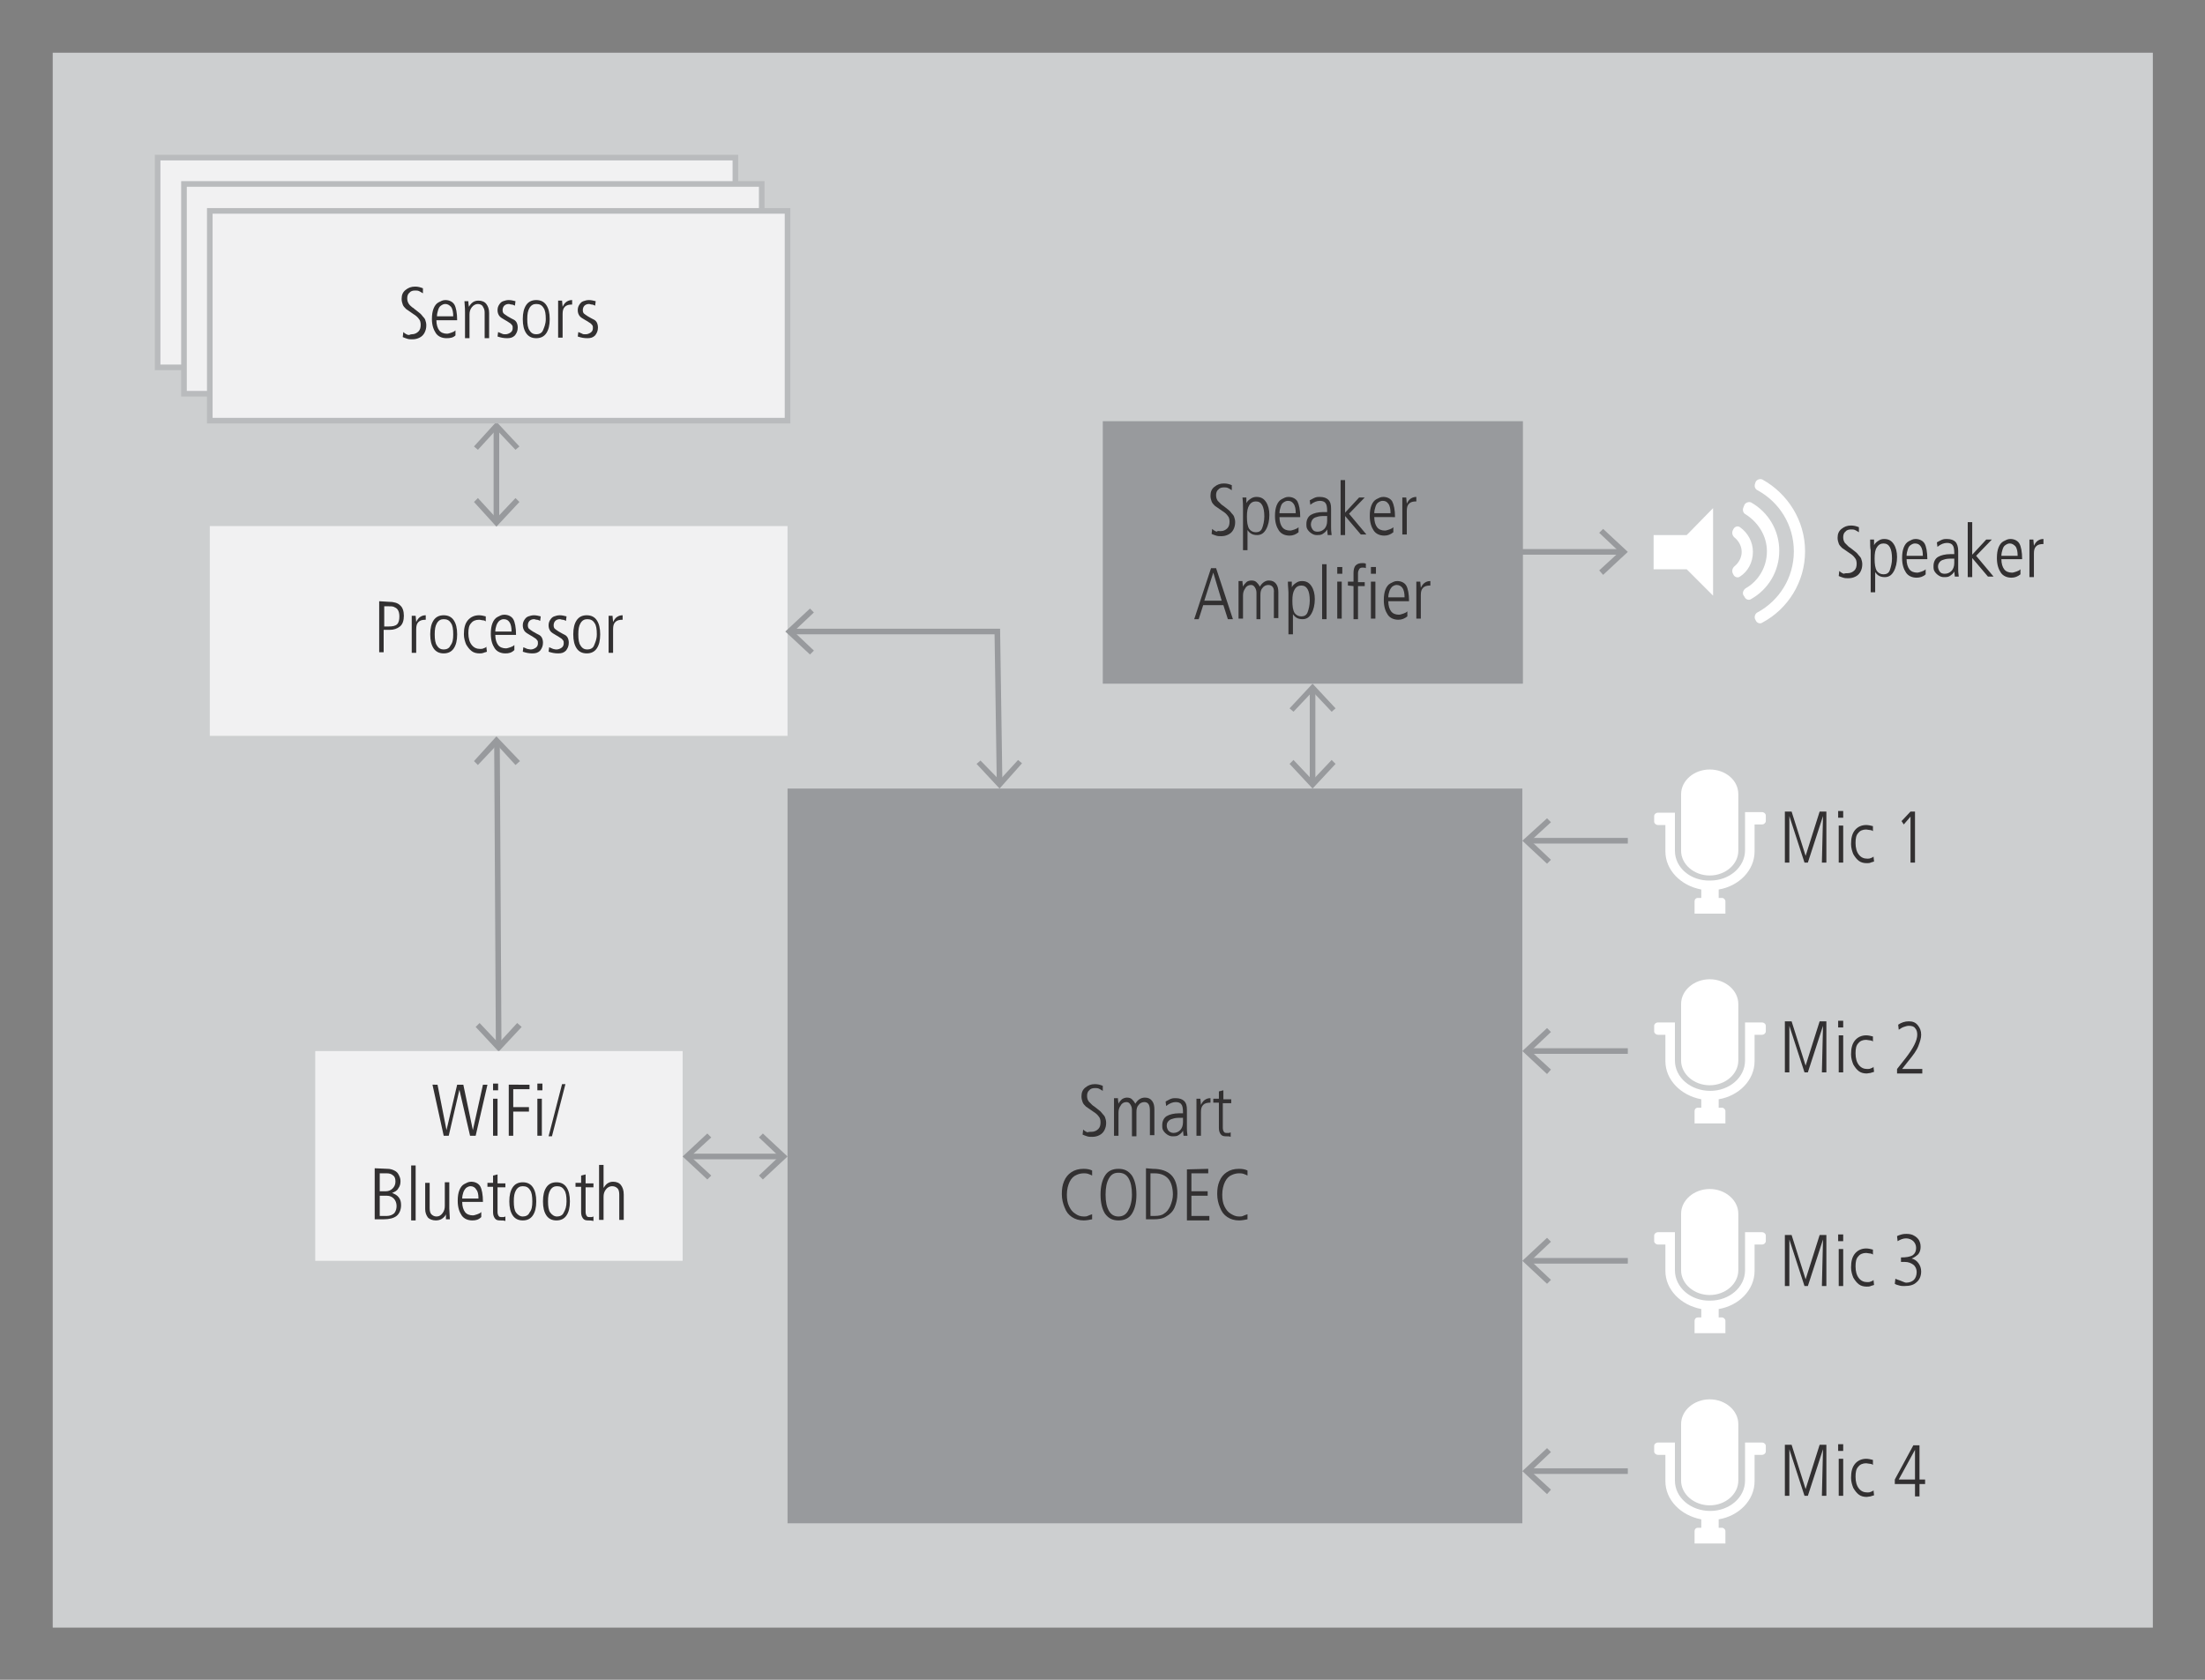 <?xml version="1.0" encoding="utf-8"?>
<!-- Generator: Adobe Illustrator 24.0.1, SVG Export Plug-In . SVG Version: 6.00 Build 0)  -->
<svg version="1.1" id="Layer_1" xmlns="http://www.w3.org/2000/svg" xmlns:xlink="http://www.w3.org/1999/xlink" x="0px" y="0px"
	 viewBox="0 0 393.1 299.5" style="enable-background:new 0 0 393.1 299.5;" xml:space="preserve">
<rect x="0" y="0" width="393.1" height="299.5" fill="#808080" stroke="none"/>
<style type="text/css">
	.st0{fill:#CDCFD0;}
	.st1{fill:#F1F1F2;stroke:#B9BBBD;stroke-miterlimit:10;}
	.st2{fill:none;stroke:#989A9D;}
	.st3{fill:#989A9D;}
	.st4{fill:#F1F1F2;}
	.st5{fill:#FFFFFF;}
	.st6{fill:#323031;}
</style>
<rect x="9.4" y="9.4" class="st0" width="374.4" height="280.8"/>
<rect x="28.1" y="28.1" class="st1" width="103" height="37.4"/>
<rect x="32.8" y="32.8" class="st1" width="103" height="37.4"/>
<g>
	<g>
		<line class="st2" x1="88.6" y1="132.4" x2="88.9" y2="186.4"/>
		<g>
			<polygon class="st3" points="84.5,135.7 85.2,136.4 88.6,132.8 91.9,136.4 92.7,135.7 88.5,131.3 			"/>
		</g>
		<g>
			<polygon class="st3" points="84.8,183.1 85.5,182.4 88.9,186 92.2,182.4 93,183.1 88.9,187.5 			"/>
		</g>
	</g>
</g>
<g>
	<g>
		<line class="st2" x1="234" y1="123" x2="234" y2="139.5"/>
		<g>
			<polygon class="st3" points="229.9,126.3 230.6,126.9 234,123.3 237.4,126.9 238.1,126.3 234,121.9 			"/>
		</g>
		<g>
			<polygon class="st3" points="229.9,136.2 230.6,135.5 234,139.1 237.4,135.5 238.1,136.2 234,140.6 			"/>
		</g>
	</g>
</g>
<g>
	<g>
		<line class="st2" x1="139.3" y1="206.2" x2="122.8" y2="206.2"/>
		<g>
			<polygon class="st3" points="136,202.1 135.3,202.8 138.9,206.2 135.3,209.6 136,210.3 140.4,206.2 			"/>
		</g>
		<g>
			<polygon class="st3" points="126.1,202.1 126.8,202.8 123.1,206.2 126.8,209.6 126.1,210.3 121.7,206.2 			"/>
		</g>
	</g>
</g>
<g>
	<g>
		<line class="st2" x1="290.2" y1="149.9" x2="272.5" y2="149.9"/>
		<g>
			<polygon class="st3" points="275.8,145.9 276.5,146.6 272.9,149.9 276.5,153.3 275.8,154 271.4,149.9 			"/>
		</g>
	</g>
</g>
<g>
	<g>
		<line class="st2" x1="290.2" y1="187.4" x2="272.5" y2="187.4"/>
		<g>
			<polygon class="st3" points="275.8,183.3 276.5,184 272.9,187.4 276.5,190.7 275.8,191.5 271.4,187.4 			"/>
		</g>
	</g>
</g>
<g>
	<g>
		<line class="st2" x1="289.1" y1="98.4" x2="271.4" y2="98.4"/>
		<g>
			<polygon class="st3" points="285.8,94.3 285.1,95 288.7,98.4 285.1,101.7 285.8,102.5 290.2,98.4 			"/>
		</g>
	</g>
</g>
<rect x="140.4" y="140.6" class="st3" width="131" height="131"/>
<rect x="37.4" y="93.8" class="st4" width="103" height="37.4"/>
<g>
	<g>
		<line class="st2" x1="88.5" y1="76.2" x2="88.5" y2="92.8"/>
		<g>
			<polygon class="st3" points="84.5,79.6 85.2,80.2 88.5,76.6 91.9,80.2 92.6,79.6 88.5,75.2 			"/>
		</g>
		<g>
			<polygon class="st3" points="84.5,89.5 85.2,88.8 88.5,92.4 91.9,88.8 92.6,89.5 88.5,93.9 			"/>
		</g>
	</g>
</g>
<rect x="37.4" y="37.6" class="st1" width="103" height="37.4"/>
<rect x="56.2" y="187.4" class="st4" width="65.5" height="37.4"/>
<rect x="196.6" y="75.1" class="st3" width="74.9" height="46.8"/>
<g>
	<g>
		<line class="st2" x1="290.2" y1="224.8" x2="272.5" y2="224.8"/>
		<g>
			<polygon class="st3" points="275.8,220.7 276.5,221.4 272.9,224.8 276.5,228.2 275.8,228.9 271.4,224.8 			"/>
		</g>
	</g>
</g>
<g>
	<g>
		<line class="st2" x1="290.2" y1="262.3" x2="272.5" y2="262.3"/>
		<g>
			<polygon class="st3" points="275.8,258.2 276.5,258.9 272.9,262.3 276.5,265.6 275.8,266.4 271.4,262.3 			"/>
		</g>
	</g>
</g>
<g>
	<g>
		<polyline class="st2" points="141.1,112.6 177.8,112.6 178.2,139.5 		"/>
		<g>
			<polygon class="st3" points="144.4,116.7 145.1,116 141.5,112.6 145.1,109.2 144.4,108.5 140,112.6 			"/>
		</g>
		<g>
			<polygon class="st3" points="174.1,136.2 174.8,135.6 178.2,139.1 181.5,135.5 182.2,136.1 178.2,140.6 			"/>
		</g>
	</g>
</g>
<g>
	<path class="st5" d="M304.8,137.2c-2.8,0-5.1,2-5.1,4.4v10.1c0,2.4,2.3,4.4,5.1,4.4c2.8,0,5.1-2,5.1-4.4v-10.1
		C309.9,139.1,307.6,137.2,304.8,137.2L304.8,137.2z"/>
	<path class="st5" d="M298.6,151.7v-6.8h-3c-0.4,0-0.7,0.3-0.7,0.6v1c0,0.3,0.3,0.6,0.7,0.6h1.3v4.7c0,3.3,2.7,6.1,6.4,6.8v1.5
		c0,0-0.2,0-0.6,0s-0.6,0.3-0.6,0.6v2.2h5.5v-2.2c0-0.3-0.3-0.6-0.6-0.6h-0.6v-1.5c3.6-0.6,6.4-3.4,6.4-6.8V147h1.3
		c0.4,0,0.7-0.3,0.7-0.6v-1c0-0.3-0.3-0.6-0.7-0.6h-3v6.8c0,3-2.8,5.4-6.2,5.4C301.4,157.1,298.6,154.7,298.6,151.7L298.6,151.7z"/>
</g>
<g>
	<path class="st5" d="M304.8,174.6c-2.8,0-5.1,2-5.1,4.4v10.1c0,2.4,2.3,4.4,5.1,4.4c2.8,0,5.1-2,5.1-4.4V179
		C309.9,176.6,307.6,174.6,304.8,174.6L304.8,174.6z"/>
	<path class="st5" d="M298.6,189.1v-6.8h-3c-0.4,0-0.7,0.3-0.7,0.6v1c0,0.3,0.3,0.6,0.7,0.6h1.3v4.7c0,3.3,2.7,6.1,6.4,6.8v1.5
		c0,0-0.2,0-0.6,0s-0.6,0.3-0.6,0.6v2.2h5.5v-2.2c0-0.3-0.3-0.6-0.6-0.6h-0.6V196c3.6-0.6,6.4-3.4,6.4-6.8v-4.7h1.3
		c0.4,0,0.7-0.3,0.7-0.6v-1c0-0.3-0.3-0.6-0.7-0.6h-3v6.8c0,3-2.8,5.4-6.2,5.4C301.4,194.5,298.6,192.1,298.6,189.1L298.6,189.1z"/>
</g>
<g>
	<path class="st5" d="M304.8,212c-2.8,0-5.1,2-5.1,4.4v10.1c0,2.4,2.3,4.4,5.1,4.4c2.8,0,5.1-2,5.1-4.4v-10.1
		C309.9,214,307.6,212,304.8,212L304.8,212z"/>
	<path class="st5" d="M298.6,226.5v-6.8h-3c-0.4,0-0.7,0.3-0.7,0.6v1c0,0.3,0.3,0.6,0.7,0.6h1.3v4.7c0,3.3,2.7,6.1,6.4,6.8v1.5
		c0,0-0.2,0-0.6,0s-0.6,0.3-0.6,0.6v2.2h5.5v-2.2c0-0.3-0.3-0.6-0.6-0.6h-0.6v-1.5c3.6-0.6,6.4-3.4,6.4-6.8v-4.7h1.3
		c0.4,0,0.7-0.3,0.7-0.6v-1c0-0.3-0.3-0.6-0.7-0.6h-3v6.8c0,3-2.8,5.4-6.2,5.4C301.4,232,298.6,229.5,298.6,226.5L298.6,226.5z"/>
</g>
<g>
	<path class="st5" d="M304.8,249.5c-2.8,0-5.1,2-5.1,4.4V264c0,2.4,2.3,4.4,5.1,4.4c2.8,0,5.1-2,5.1-4.4v-10.1
		C309.9,251.5,307.6,249.5,304.8,249.5L304.8,249.5z"/>
	<path class="st5" d="M298.6,264v-6.8h-3c-0.4,0-0.7,0.3-0.7,0.6v1c0,0.3,0.3,0.6,0.7,0.6h1.3v4.7c0,3.3,2.7,6.1,6.4,6.8v1.5
		c0,0-0.2,0-0.6,0s-0.6,0.3-0.6,0.6v2.2h5.5V273c0-0.3-0.3-0.6-0.6-0.6h-0.6v-1.5c3.6-0.6,6.4-3.4,6.4-6.8v-4.7h1.3
		c0.4,0,0.7-0.3,0.7-0.6v-1c0-0.3-0.3-0.6-0.7-0.6h-3v6.8c0,3-2.8,5.4-6.2,5.4C301.4,269.4,298.6,267,298.6,264L298.6,264z"/>
</g>
<g>
	<polygon class="st5" points="305.4,106.2 305.4,90.6 300.7,95.4 294.8,95.4 294.8,101.5 300.7,101.5 	"/>
	<path class="st5" d="M308.9,94.6c-0.2,0.5,0,1,0.4,1.3c0.7,0.6,1.2,1.5,1.2,2.5s-0.5,1.9-1.2,2.5c-0.4,0.3-0.6,0.8-0.4,1.3l0.1,0.2
		c0.2,0.5,0.8,0.7,1.2,0.4c1.4-0.9,2.3-2.5,2.3-4.4c0-1.8-0.9-3.4-2.3-4.4c-0.4-0.3-1-0.1-1.2,0.4L308.9,94.6L308.9,94.6z"/>
	<path class="st5" d="M310.8,90.5c-0.2,0.5,0,1,0.4,1.2c2.2,1.4,3.8,3.8,3.8,6.6c0,2.8-1.5,5.3-3.8,6.6c-0.4,0.3-0.6,0.8-0.4,1.2
		l0.2,0.3c0.2,0.5,0.8,0.7,1.2,0.4c3-1.7,5-4.9,5-8.6s-2-6.9-5-8.6c-0.4-0.2-1,0-1.2,0.4L310.8,90.5L310.8,90.5z"/>
	<path class="st5" d="M312.9,86.2c-0.2,0.5,0,1,0.4,1.2c3.9,2.1,6.5,6.2,6.5,10.9c0,4.7-2.6,8.8-6.5,10.9c-0.4,0.2-0.6,0.8-0.4,1.2
		l0.1,0.2c0.2,0.5,0.8,0.7,1.2,0.4c4.5-2.4,7.6-7.2,7.6-12.7s-3.1-10.3-7.6-12.8c-0.4-0.2-1,0-1.2,0.4L312.9,86.2L312.9,86.2z"/>
</g>
<g>
	<path class="st6" d="M194.6,201.8c0.5,0,0.9-0.2,1.2-0.5s0.4-0.7,0.4-1.2c0-0.4-0.1-0.8-0.3-1c-0.2-0.3-0.5-0.6-1-0.9
		c-0.6-0.4-1-0.7-1.3-0.9c-0.3-0.3-0.5-0.5-0.6-0.8s-0.2-0.6-0.2-1c0-0.7,0.2-1.2,0.7-1.6s1-0.6,1.7-0.6c0.5,0,0.9,0.1,1.4,0.3v0.9
		c-0.3-0.2-0.5-0.3-0.7-0.4s-0.5-0.1-0.7-0.1c-0.4,0-0.8,0.1-1,0.4c-0.3,0.2-0.4,0.6-0.4,1s0.1,0.7,0.3,1c0.2,0.2,0.4,0.4,0.6,0.6
		s0.3,0.2,0.4,0.3c0.6,0.5,1.1,0.8,1.3,1.1s0.5,0.5,0.6,0.8s0.2,0.6,0.2,1c0,0.5-0.1,0.9-0.3,1.3c-0.2,0.4-0.5,0.7-0.9,0.9
		s-0.8,0.3-1.3,0.3c-0.3,0-0.6,0-0.9-0.1c-0.3-0.1-0.6-0.2-0.8-0.3l0.1-0.9c0.2,0.2,0.5,0.4,0.8,0.5
		C194,201.8,194.3,201.8,194.6,201.8z"/>
	<path class="st6" d="M204,196.5c-0.4,0-0.8,0.2-1,0.5c-0.3,0.3-0.4,0.7-0.4,1.3v4.3h-0.8v-4.7c0-0.4-0.1-0.7-0.3-1
		s-0.4-0.4-0.7-0.4c-0.4,0-0.8,0.2-1,0.6c-0.3,0.4-0.4,0.8-0.4,1.3v4.1h-0.8v-4.6c0-0.2,0-0.4,0-0.7s0-0.8,0-1.4h0.7
		c0,0.1,0,0.4,0.1,1l0,0c0.1-0.3,0.4-0.6,0.6-0.8c0.3-0.2,0.6-0.3,0.9-0.3c0.4,0,0.7,0.1,0.9,0.3s0.4,0.4,0.6,0.8
		c0.4-0.7,1-1.1,1.7-1.1c0.6,0,1,0.2,1.3,0.6c0.3,0.4,0.4,0.9,0.4,1.5v4.6H205V198C205,197,204.7,196.5,204,196.5z"/>
	<path class="st6" d="M210.9,201.6c-0.2,0.4-0.5,0.6-0.8,0.8s-0.6,0.2-1.1,0.2c-0.3,0-0.6-0.1-0.9-0.3s-0.5-0.4-0.7-0.7
		s-0.2-0.6-0.2-1c0-0.7,0.3-1.3,0.8-1.6s1.3-0.5,2.2-0.5h0.7v-0.2c0-0.7-0.1-1.2-0.3-1.4c-0.2-0.3-0.6-0.4-1-0.4
		c-0.5,0-1.1,0.2-1.7,0.7l-0.1-0.8c0.4-0.2,0.7-0.4,1-0.5s0.5-0.1,0.8-0.1c0.7,0,1.2,0.2,1.5,0.5c0.4,0.4,0.5,0.9,0.5,1.6v3.2
		c0,0.3,0,0.7,0.1,1.4H211L210.9,201.6L210.9,201.6L210.9,201.6z M208,200.7c0,0.3,0.1,0.6,0.3,0.9c0.2,0.2,0.5,0.4,0.9,0.4
		c0.5,0,0.9-0.2,1.2-0.5s0.5-0.8,0.5-1.4v-0.8c-0.7,0-1.2,0-1.6,0.1c-0.4,0.1-0.7,0.2-0.9,0.4S208,200.2,208,200.7z"/>
	<path class="st6" d="M213.3,195.9h0.7l0.1,1.1l0,0c0.2-0.4,0.4-0.7,0.7-0.9s0.6-0.3,1-0.3l0,0v0.8c-0.6,0-1,0.1-1.3,0.4
		c-0.3,0.3-0.4,0.7-0.4,1.3v4.2h-0.8v-4.7V195.9z"/>
	<path class="st6" d="M218.5,202.6c-0.4,0-0.7-0.1-0.9-0.4c-0.2-0.3-0.3-0.6-0.3-1.1v-4.5h-1v-0.7h1v-1.3l0.8-0.2v1.6h1.4v0.7H218
		v4.4c0,0.3,0.1,0.6,0.2,0.7c0.1,0.2,0.3,0.2,0.6,0.2c0.1,0,0.2,0,0.3,0s0.2-0.1,0.3-0.1v0.8C219.2,202.6,218.9,202.6,218.5,202.6z"
		/>
	<path class="st6" d="M193.2,217.6c-0.8,0-1.5-0.2-2.1-0.6c-0.6-0.4-1-0.9-1.3-1.7c-0.3-0.7-0.5-1.5-0.5-2.4s0.1-1.6,0.4-2.3
		c0.3-0.7,0.7-1.2,1.3-1.6c0.6-0.4,1.3-0.6,2.2-0.6c0.6,0,1.1,0.1,1.5,0.3v0.9c-0.2-0.1-0.4-0.2-0.7-0.3s-0.6-0.1-0.8-0.1
		c-0.4,0-0.9,0.1-1.3,0.3c-0.5,0.2-0.9,0.6-1.2,1.2c-0.3,0.6-0.5,1.4-0.5,2.3c0,0.8,0.1,1.5,0.4,2.1s0.6,1,1.1,1.3
		c0.4,0.3,0.9,0.5,1.5,0.5c0.3,0,0.5,0,0.7-0.1s0.5-0.2,0.8-0.3v0.9C194.2,217.5,193.7,217.6,193.2,217.6z"/>
	<path class="st6" d="M196.2,213c0-1.5,0.3-2.6,0.8-3.4c0.5-0.8,1.3-1.2,2.4-1.2s1.8,0.4,2.4,1.2c0.5,0.8,0.8,1.9,0.8,3.4
		s-0.3,2.6-0.8,3.4c-0.5,0.8-1.3,1.2-2.4,1.2s-1.8-0.4-2.4-1.2C196.5,215.6,196.2,214.5,196.2,213z M201.8,213
		c0-1.3-0.2-2.2-0.6-2.9c-0.4-0.7-1-1-1.8-1s-1.3,0.3-1.7,1s-0.6,1.6-0.6,2.9c0,1.3,0.2,2.2,0.6,2.9c0.4,0.7,1,1,1.7,1
		s1.3-0.3,1.7-1S201.8,214.2,201.8,213z"/>
	<path class="st6" d="M205.5,208.4c1.5,0,2.6,0.4,3.3,1.1s1.1,1.8,1.1,3.3c0,1-0.2,1.8-0.5,2.5s-0.8,1.2-1.5,1.6
		c-0.6,0.4-1.4,0.5-2.2,0.5h-1.4v-9.1L205.5,208.4L205.5,208.4z M209.1,213c0-1.2-0.3-2.2-0.8-2.8s-1.3-1-2.5-1h-0.7v7.6h0.8
		c0.6,0,1.2-0.1,1.6-0.4c0.5-0.3,0.8-0.7,1.1-1.3C208.9,214.4,209.1,213.7,209.1,213z"/>
	<path class="st6" d="M215.4,208.4v0.8h-3v3.2h2.9v0.8h-2.9v3.6h3.2v0.8h-4v-9.1L215.4,208.4L215.4,208.4z"/>
	<path class="st6" d="M220.9,217.6c-0.8,0-1.5-0.2-2.1-0.6c-0.6-0.4-1-0.9-1.3-1.7c-0.3-0.7-0.5-1.5-0.5-2.4s0.1-1.6,0.4-2.3
		c0.3-0.7,0.7-1.2,1.3-1.6c0.6-0.4,1.3-0.6,2.2-0.6c0.6,0,1.1,0.1,1.5,0.3v0.9c-0.2-0.1-0.4-0.2-0.7-0.3s-0.6-0.1-0.8-0.1
		c-0.4,0-0.9,0.1-1.3,0.3c-0.5,0.2-0.9,0.6-1.2,1.2c-0.3,0.6-0.5,1.4-0.5,2.3c0,0.8,0.1,1.5,0.4,2.1s0.6,1,1.1,1.3s0.9,0.5,1.5,0.5
		c0.3,0,0.5,0,0.7-0.1s0.5-0.2,0.8-0.3v0.9C221.9,217.5,221.4,217.6,220.9,217.6z"/>
</g>
<g>
	<path class="st6" d="M73.4,59.6c0.5,0,0.9-0.2,1.2-0.5c0.3-0.3,0.4-0.7,0.4-1.2c0-0.4-0.1-0.8-0.3-1c-0.2-0.3-0.5-0.6-1-0.9
		c-0.6-0.4-1-0.7-1.3-0.9c-0.3-0.3-0.5-0.5-0.6-0.8s-0.2-0.6-0.2-1c0-0.7,0.2-1.2,0.7-1.6s1-0.6,1.7-0.6c0.5,0,0.9,0.1,1.4,0.3v0.9
		c-0.3-0.2-0.5-0.3-0.7-0.4c-0.2-0.1-0.5-0.1-0.7-0.1c-0.4,0-0.8,0.1-1,0.4c-0.3,0.2-0.4,0.6-0.4,1s0.1,0.7,0.3,1s0.4,0.4,0.6,0.6
		c0.2,0.1,0.3,0.2,0.4,0.3c0.6,0.5,1.1,0.8,1.3,1.1s0.5,0.5,0.6,0.8s0.2,0.6,0.2,1c0,0.5-0.1,0.9-0.3,1.3c-0.2,0.4-0.5,0.7-0.9,0.9
		s-0.8,0.3-1.3,0.3c-0.3,0-0.6,0-0.9-0.1s-0.6-0.2-0.8-0.3l0.1-0.9c0.2,0.2,0.5,0.4,0.8,0.5S73.1,59.6,73.4,59.6z"/>
	<path class="st6" d="M79.6,60.3c-0.8,0-1.5-0.3-1.9-0.9S77,58,77,56.9c0-0.8,0.1-1.4,0.3-1.9s0.5-0.9,0.9-1.1s0.7-0.4,1.2-0.4
		c0.7,0,1.3,0.3,1.6,0.8s0.5,1.5,0.5,2.8h-3.7c0,0.8,0.2,1.4,0.5,1.8c0.3,0.4,0.8,0.6,1.4,0.6c0.2,0,0.5-0.1,0.8-0.2
		s0.5-0.2,0.7-0.4v0.9C80.8,60.2,80.3,60.3,79.6,60.3z M79.4,54.2c-0.3,0-0.5,0.1-0.8,0.3s-0.4,0.5-0.5,0.8s-0.2,0.7-0.2,1.1h2.9
		c0-0.7-0.1-1.3-0.4-1.7C80.1,54.4,79.8,54.2,79.4,54.2z"/>
	<path class="st6" d="M85.2,54.2c-0.4,0-0.8,0.2-1.1,0.6c-0.3,0.4-0.4,0.8-0.4,1.3v4.2h-0.8v-4.6c0-0.3,0-0.9-0.1-2h0.7
		c0,0.1,0,0.5,0.1,1l0,0c0.4-0.7,0.9-1.1,1.7-1.1c0.6,0,1.1,0.2,1.4,0.6s0.5,0.9,0.5,1.6v4.5h-0.8v-4.6c0-0.4-0.1-0.7-0.3-1
		C86,54.4,85.6,54.2,85.2,54.2z"/>
	<path class="st6" d="M90.1,59.6c0.3,0,0.6-0.1,0.9-0.3s0.4-0.5,0.4-0.8c0-0.2,0-0.4-0.1-0.5s-0.2-0.3-0.4-0.4s-0.4-0.3-0.8-0.5
		c-0.5-0.3-0.9-0.5-1.1-0.8s-0.3-0.6-0.3-1s0.1-0.7,0.3-1c0.2-0.3,0.4-0.5,0.7-0.6c0.3-0.1,0.6-0.2,1-0.2s0.8,0.1,1.2,0.2l-0.1,0.8
		c-0.2-0.1-0.4-0.2-0.6-0.2s-0.3-0.1-0.5-0.1c-0.3,0-0.6,0.1-0.8,0.3c-0.2,0.2-0.3,0.5-0.3,0.8s0.1,0.5,0.2,0.6s0.4,0.3,0.7,0.5
		c0.5,0.3,0.9,0.5,1.1,0.6s0.4,0.3,0.5,0.5s0.2,0.5,0.2,0.9c0,0.6-0.2,1-0.5,1.4c-0.4,0.4-0.8,0.5-1.4,0.5s-1.1-0.1-1.7-0.3l0.1-0.8
		c0.2,0.1,0.5,0.2,0.7,0.3C89.7,59.6,89.9,59.6,90.1,59.6z"/>
	<path class="st6" d="M93.2,56.9c0-1.1,0.2-1.9,0.6-2.5s1-0.9,1.8-0.9s1.4,0.3,1.8,0.9c0.4,0.6,0.6,1.4,0.6,2.5s-0.2,1.9-0.6,2.5
		s-1,0.9-1.8,0.9s-1.4-0.3-1.8-0.9S93.2,58,93.2,56.9z M97.3,56.9c0-0.9-0.1-1.6-0.4-2c-0.3-0.5-0.7-0.7-1.3-0.7
		c-0.5,0-0.9,0.2-1.2,0.7S94,56,94,56.9s0.1,1.6,0.4,2c0.3,0.5,0.7,0.7,1.2,0.7s1-0.2,1.2-0.7S97.3,57.8,97.3,56.9z"/>
	<path class="st6" d="M99.5,53.6h0.7l0.1,1.1l0,0c0.2-0.4,0.4-0.7,0.7-0.9c0.3-0.2,0.6-0.3,1-0.3l0,0v0.8c-0.6,0-1,0.1-1.3,0.4
		c-0.3,0.3-0.4,0.7-0.4,1.3v4.2h-0.8v-4.7L99.5,53.6z"/>
	<path class="st6" d="M104.4,59.6c0.3,0,0.6-0.1,0.9-0.3s0.4-0.5,0.4-0.8c0-0.2,0-0.4-0.1-0.5s-0.2-0.3-0.4-0.4s-0.4-0.3-0.8-0.5
		c-0.5-0.3-0.9-0.5-1.1-0.8s-0.3-0.6-0.3-1s0.1-0.7,0.3-1c0.2-0.3,0.4-0.5,0.7-0.6c0.3-0.1,0.6-0.2,1-0.2s0.8,0.1,1.2,0.2l-0.1,0.8
		c-0.2-0.1-0.4-0.2-0.6-0.2s-0.3-0.1-0.5-0.1c-0.3,0-0.6,0.1-0.8,0.3c-0.2,0.2-0.3,0.5-0.3,0.8s0.1,0.5,0.2,0.6s0.4,0.3,0.7,0.5
		c0.5,0.3,0.9,0.5,1.1,0.6s0.4,0.3,0.5,0.5s0.2,0.5,0.2,0.9c0,0.6-0.2,1-0.5,1.4c-0.4,0.4-0.8,0.5-1.4,0.5s-1.1-0.1-1.7-0.3l0.1-0.8
		c0.2,0.1,0.5,0.2,0.7,0.3C103.9,59.6,104.1,59.6,104.4,59.6z"/>
</g>
<g>
	<path class="st6" d="M81.9,194.3l-1.9,8.2h-0.9l-2-9.1H78l1.6,8.1l0,0l1.9-8.1h1.1l1.7,8.1l0,0l1.8-8.1h0.8l-2.1,9.1h-1L81.9,194.3
		L81.9,194.3z"/>
	<path class="st6" d="M88.8,193.2v1.2h-0.9v-1.2H88.8z M88.7,195.9v6.6h-0.8v-6.6H88.7z"/>
	<path class="st6" d="M94.4,193.4v0.8h-2.9v3.2h2.8v0.8h-2.8v4.3h-0.8v-9.1H94.4L94.4,193.4z"/>
	<path class="st6" d="M96.7,193.2v1.2h-0.9v-1.2H96.7z M96.6,195.9v6.6h-0.8v-6.6H96.6z"/>
	<path class="st6" d="M100.8,193.3l-2.4,9.3h-0.6l2.4-9.3H100.8z"/>
	<path class="st6" d="M69.1,208.4c0.4,0,0.8,0.1,1.2,0.3s0.6,0.4,0.8,0.8s0.3,0.7,0.3,1.1c0,0.5-0.1,0.9-0.4,1.3
		c-0.2,0.4-0.6,0.6-1.1,0.8l0,0c0.5,0.2,0.9,0.4,1.2,0.8s0.4,0.8,0.4,1.4c0,0.8-0.3,1.5-0.8,1.9s-1.3,0.6-2.3,0.6h-1.6v-9.1
		L69.1,208.4L69.1,208.4z M70.5,210.7c0-0.5-0.1-0.9-0.4-1.1c-0.3-0.3-0.7-0.4-1.2-0.4h-1.2v3.2h1.1c0.5,0,0.9-0.2,1.2-0.5
		S70.5,211.2,70.5,210.7z M70.7,215c0-0.5-0.2-1-0.5-1.3s-0.7-0.5-1.2-0.5h-1.3v3.6H69c0.5,0,1-0.2,1.3-0.5
		C70.6,215.9,70.7,215.5,70.7,215z"/>
	<path class="st6" d="M74.1,207.8v9.8h-0.8v-9.8H74.1z"/>
	<path class="st6" d="M79.5,216.5L79.5,216.5c-0.1,0.3-0.4,0.6-0.7,0.8c-0.3,0.2-0.7,0.3-1.1,0.3c-0.6,0-1.1-0.2-1.4-0.5
		c-0.3-0.4-0.5-0.9-0.5-1.5v-4.7h0.8v4.5c0,0.5,0.1,0.9,0.3,1.1c0.2,0.2,0.5,0.4,0.9,0.4c0.5,0,0.8-0.2,1.1-0.6
		c0.3-0.4,0.4-0.8,0.4-1.3v-4.2h0.8v4.7l0.1,1.9h-0.7C79.5,217.2,79.5,216.9,79.5,216.5z"/>
	<path class="st6" d="M84.2,217.6c-0.8,0-1.5-0.3-1.9-0.9s-0.7-1.4-0.7-2.6c0-0.8,0.1-1.4,0.3-1.9s0.5-0.9,0.9-1.1
		c0.4-0.2,0.7-0.4,1.2-0.4c0.7,0,1.3,0.3,1.6,0.8s0.5,1.5,0.5,2.8h-3.7c0,0.8,0.2,1.4,0.5,1.8c0.3,0.4,0.8,0.6,1.4,0.6
		c0.2,0,0.5-0.1,0.8-0.2s0.5-0.2,0.7-0.4v0.9C85.3,217.5,84.8,217.6,84.2,217.6z M83.9,211.5c-0.3,0-0.5,0.1-0.8,0.3
		c-0.2,0.2-0.4,0.5-0.5,0.8s-0.2,0.7-0.2,1.1h2.9c0-0.7-0.1-1.3-0.4-1.6C84.7,211.7,84.3,211.5,83.9,211.5z"/>
	<path class="st6" d="M89.1,217.6c-0.4,0-0.7-0.1-0.9-0.4c-0.2-0.3-0.3-0.6-0.3-1.1v-4.5h-1v-0.7h1v-1.3l0.8-0.2v1.6h1.4v0.7h-1.4
		v4.4c0,0.3,0.1,0.6,0.2,0.7c0.1,0.2,0.3,0.2,0.6,0.2c0.1,0,0.2,0,0.3,0s0.2-0.1,0.3-0.1v0.8C89.8,217.6,89.5,217.6,89.1,217.6z"/>
	<path class="st6" d="M90.8,214.2c0-1.1,0.2-1.9,0.6-2.5s1-0.9,1.8-0.9s1.4,0.3,1.8,0.9c0.4,0.6,0.6,1.4,0.6,2.5s-0.2,1.9-0.6,2.5
		s-1,0.9-1.8,0.9s-1.4-0.3-1.8-0.9S90.8,215.3,90.8,214.2z M94.9,214.2c0-0.9-0.1-1.6-0.4-2c-0.3-0.5-0.7-0.7-1.3-0.7
		c-0.5,0-0.9,0.2-1.2,0.7s-0.4,1.1-0.4,2s0.1,1.6,0.4,2s0.7,0.7,1.2,0.7s1-0.2,1.2-0.7C94.8,215.7,94.9,215.1,94.9,214.2z"/>
	<path class="st6" d="M96.8,214.2c0-1.1,0.2-1.9,0.6-2.5s1-0.9,1.8-0.9s1.4,0.3,1.8,0.9c0.4,0.6,0.6,1.4,0.6,2.5s-0.2,1.9-0.6,2.5
		s-1,0.9-1.8,0.9s-1.4-0.3-1.8-0.9S96.8,215.3,96.8,214.2z M101,214.2c0-0.9-0.1-1.6-0.4-2c-0.3-0.5-0.7-0.7-1.3-0.7
		c-0.5,0-0.9,0.2-1.2,0.7s-0.4,1.1-0.4,2s0.1,1.6,0.4,2s0.7,0.7,1.2,0.7s1-0.2,1.2-0.7C100.8,215.7,101,215.1,101,214.2z"/>
	<path class="st6" d="M104.8,217.6c-0.4,0-0.7-0.1-0.9-0.4c-0.2-0.3-0.3-0.6-0.3-1.1v-4.5h-1v-0.7h1v-1.3l0.8-0.2v1.6h1.4v0.7h-1.4
		v4.4c0,0.3,0.1,0.6,0.2,0.7c0.1,0.2,0.3,0.2,0.6,0.2c0.1,0,0.2,0,0.3,0s0.2-0.1,0.3-0.1v0.8C105.4,217.6,105.1,217.6,104.8,217.6z"
		/>
	<path class="st6" d="M109.1,211.5c-0.4,0-0.8,0.2-1.1,0.6s-0.4,0.8-0.4,1.3v4.1h-0.8v-9.8h0.8v4.1l0,0c0.2-0.3,0.4-0.6,0.7-0.8
		s0.6-0.3,1-0.3c0.6,0,1.1,0.2,1.4,0.6s0.5,0.9,0.5,1.7v4.5h-0.8V213c0-0.5-0.1-0.9-0.3-1.1C109.8,211.6,109.5,211.5,109.1,211.5z"
		/>
</g>
<g>
	<path class="st6" d="M69.3,107.3c0.9,0,1.6,0.2,2,0.6c0.5,0.4,0.7,1.1,0.7,1.9s-0.2,1.5-0.7,1.9s-1.1,0.6-1.8,0.6h-1.1v4h-0.8v-9.1
		L69.3,107.3L69.3,107.3z M71.2,109.9c0-0.5-0.1-0.9-0.3-1.2s-0.5-0.4-0.7-0.5s-0.6-0.1-1-0.1h-0.7v3.6h0.8c0.7,0,1.2-0.1,1.5-0.4
		S71.2,110.5,71.2,109.9z"/>
	<path class="st6" d="M73.4,109.8h0.7l0.1,1.1l0,0c0.2-0.4,0.4-0.7,0.7-0.9c0.3-0.2,0.6-0.3,1-0.3l0,0v0.8c-0.6,0-1,0.1-1.3,0.4
		s-0.4,0.7-0.4,1.3v4.2h-0.8v-4.7L73.4,109.8z"/>
	<path class="st6" d="M76.7,113.1c0-1.1,0.2-1.9,0.6-2.5s1-0.9,1.8-0.9s1.4,0.3,1.8,0.9s0.6,1.4,0.6,2.5s-0.2,1.9-0.6,2.5
		s-1,0.9-1.8,0.9s-1.4-0.3-1.8-0.9S76.7,114.2,76.7,113.1z M80.8,113.1c0-0.9-0.1-1.6-0.4-2c-0.3-0.5-0.7-0.7-1.3-0.7
		c-0.5,0-0.9,0.2-1.2,0.7s-0.4,1.1-0.4,2s0.1,1.6,0.4,2c0.3,0.5,0.7,0.7,1.2,0.7s1-0.2,1.2-0.7C80.7,114.6,80.8,114,80.8,113.1z"/>
	<path class="st6" d="M85.5,116.5c-0.5,0-1-0.1-1.4-0.4s-0.7-0.7-1-1.2c-0.2-0.5-0.4-1.1-0.4-1.8c0-1.1,0.2-1.9,0.7-2.5
		s1.2-0.9,2-0.9c0.4,0,0.8,0.1,1.2,0.2v0.9c-0.1-0.1-0.3-0.2-0.5-0.2s-0.4-0.1-0.7-0.1c-0.6,0-1.1,0.2-1.4,0.6
		c-0.4,0.4-0.5,1-0.5,1.8c0,0.9,0.2,1.6,0.6,2.1s0.9,0.7,1.5,0.7c0.2,0,0.4,0,0.6-0.1s0.4-0.1,0.5-0.3l0.1,0.9
		c-0.2,0.1-0.4,0.1-0.6,0.2C85.9,116.5,85.7,116.5,85.5,116.5z"/>
	<path class="st6" d="M90.1,116.5c-0.8,0-1.5-0.3-1.9-0.9s-0.7-1.4-0.7-2.6c0-0.8,0.1-1.4,0.3-1.9c0.2-0.5,0.5-0.9,0.9-1.1
		s0.7-0.4,1.2-0.4c0.7,0,1.3,0.3,1.6,0.8s0.5,1.5,0.5,2.8h-3.7c0,0.8,0.2,1.4,0.5,1.8s0.8,0.6,1.4,0.6c0.2,0,0.5-0.1,0.8-0.2
		s0.5-0.2,0.7-0.4v0.9C91.2,116.4,90.7,116.5,90.1,116.5z M89.8,110.4c-0.3,0-0.5,0.1-0.8,0.3c-0.2,0.2-0.4,0.5-0.5,0.8
		s-0.2,0.7-0.2,1.1h2.9c0-0.7-0.1-1.3-0.4-1.7C90.6,110.6,90.3,110.4,89.8,110.4z"/>
	<path class="st6" d="M94.6,115.8c0.3,0,0.6-0.1,0.9-0.3s0.4-0.5,0.4-0.8c0-0.2,0-0.4-0.1-0.5s-0.2-0.3-0.4-0.4
		c-0.2-0.1-0.4-0.3-0.8-0.5c-0.5-0.3-0.9-0.5-1.1-0.8s-0.3-0.6-0.3-1s0.1-0.7,0.3-1c0.2-0.3,0.4-0.5,0.7-0.6s0.6-0.2,1-0.2
		s0.8,0.1,1.2,0.2l-0.1,0.8c-0.2-0.1-0.4-0.2-0.6-0.2s-0.3-0.1-0.5-0.1c-0.3,0-0.6,0.1-0.8,0.3s-0.3,0.5-0.3,0.8s0.1,0.5,0.2,0.6
		s0.4,0.3,0.7,0.5c0.5,0.3,0.9,0.5,1.1,0.6s0.4,0.3,0.5,0.5s0.2,0.5,0.2,0.9c0,0.6-0.2,1-0.5,1.4c-0.4,0.4-0.8,0.5-1.4,0.5
		s-1.1-0.1-1.7-0.3l0.1-0.8c0.2,0.1,0.5,0.2,0.7,0.3C94.1,115.7,94.4,115.8,94.6,115.8z"/>
	<path class="st6" d="M99.2,115.8c0.3,0,0.6-0.1,0.9-0.3s0.4-0.5,0.4-0.8c0-0.2,0-0.4-0.1-0.5s-0.2-0.3-0.4-0.4
		c-0.2-0.1-0.4-0.3-0.8-0.5c-0.5-0.3-0.9-0.5-1.1-0.8s-0.3-0.6-0.3-1s0.1-0.7,0.3-1c0.2-0.3,0.4-0.5,0.7-0.6c0.3-0.1,0.6-0.2,1-0.2
		s0.8,0.1,1.2,0.2l-0.1,0.8c-0.2-0.1-0.4-0.2-0.6-0.2s-0.3-0.1-0.5-0.1c-0.3,0-0.6,0.1-0.8,0.3c-0.2,0.2-0.3,0.5-0.3,0.8
		s0.1,0.5,0.2,0.6s0.4,0.3,0.7,0.5c0.5,0.3,0.9,0.5,1.1,0.6s0.4,0.3,0.5,0.5s0.2,0.5,0.2,0.9c0,0.6-0.2,1-0.5,1.4
		c-0.4,0.4-0.8,0.5-1.4,0.5s-1.1-0.1-1.7-0.3l0.1-0.8c0.2,0.1,0.5,0.2,0.7,0.3C98.7,115.7,98.9,115.8,99.2,115.8z"/>
	<path class="st6" d="M102.2,113.1c0-1.1,0.2-1.9,0.6-2.5s1-0.9,1.8-0.9s1.4,0.3,1.8,0.9s0.6,1.4,0.6,2.5s-0.2,1.9-0.6,2.5
		s-1,0.9-1.8,0.9s-1.4-0.3-1.8-0.9S102.2,114.2,102.2,113.1z M106.4,113.1c0-0.9-0.1-1.6-0.4-2c-0.3-0.5-0.7-0.7-1.3-0.7
		c-0.5,0-0.9,0.2-1.2,0.7s-0.4,1.1-0.4,2s0.1,1.6,0.4,2c0.3,0.5,0.7,0.7,1.2,0.7s1-0.2,1.2-0.7S106.4,114,106.4,113.1z"/>
	<path class="st6" d="M108.5,109.8h0.7l0.1,1.1l0,0c0.2-0.4,0.4-0.7,0.7-0.9c0.3-0.2,0.6-0.3,1-0.3l0,0v0.8c-0.6,0-1,0.1-1.3,0.4
		s-0.4,0.7-0.4,1.3v4.2h-0.8v-4.7L108.5,109.8z"/>
</g>
<g>
	<path class="st6" d="M217.6,94.7c0.5,0,0.9-0.2,1.2-0.5s0.4-0.7,0.4-1.2c0-0.4-0.1-0.8-0.3-1c-0.2-0.3-0.5-0.6-1-0.9
		c-0.6-0.4-1-0.7-1.3-0.9c-0.3-0.3-0.5-0.5-0.6-0.8s-0.2-0.6-0.2-1c0-0.7,0.2-1.2,0.7-1.6s1-0.6,1.7-0.6c0.5,0,0.9,0.1,1.4,0.3v0.9
		c-0.3-0.2-0.5-0.3-0.7-0.4s-0.5-0.1-0.7-0.1c-0.4,0-0.8,0.1-1,0.4c-0.3,0.2-0.4,0.6-0.4,1s0.1,0.7,0.3,1c0.2,0.2,0.4,0.4,0.6,0.6
		s0.3,0.2,0.4,0.3c0.6,0.5,1.1,0.8,1.3,1.1s0.5,0.5,0.6,0.8s0.2,0.6,0.2,1c0,0.5-0.1,0.9-0.3,1.3s-0.5,0.7-0.9,0.9s-0.8,0.3-1.3,0.3
		c-0.3,0-0.6,0-0.9-0.1c-0.3-0.1-0.6-0.2-0.8-0.3l0.1-0.9c0.2,0.2,0.5,0.4,0.8,0.5C217.1,94.6,217.3,94.7,217.6,94.7z"/>
	<path class="st6" d="M221.5,88.7h0.7v1l0,0c0.2-0.4,0.5-0.6,0.8-0.8c0.3-0.2,0.6-0.3,1-0.3c0.8,0,1.3,0.3,1.7,0.9s0.6,1.4,0.6,2.3
		c0,1-0.2,1.9-0.6,2.6c-0.4,0.7-0.9,1-1.6,1c-0.8,0-1.3-0.3-1.7-0.9l0,0v3.6h-0.8v-7.5C221.6,90.2,221.6,89.5,221.5,88.7z
		 M225.4,92.1c0-1.8-0.5-2.7-1.5-2.7c-0.5,0-0.9,0.2-1.2,0.7s-0.4,1.1-0.4,2c0,1,0.1,1.7,0.4,2.2c0.3,0.4,0.7,0.6,1.2,0.6
		s0.9-0.2,1.1-0.7S225.4,92.9,225.4,92.1z"/>
	<path class="st6" d="M229.9,95.5c-0.8,0-1.5-0.3-1.9-0.9s-0.7-1.4-0.7-2.6c0-0.8,0.1-1.4,0.3-1.9s0.5-0.9,0.9-1.1s0.7-0.4,1.2-0.4
		c0.7,0,1.3,0.3,1.6,0.8c0.3,0.6,0.5,1.5,0.5,2.8h-3.7c0,0.8,0.2,1.4,0.5,1.8s0.8,0.6,1.4,0.6c0.2,0,0.5-0.1,0.8-0.2
		s0.5-0.2,0.7-0.4v0.9C231,95.3,230.5,95.5,229.9,95.5z M229.6,89.3c-0.3,0-0.5,0.1-0.8,0.3s-0.4,0.5-0.5,0.8s-0.2,0.7-0.2,1.1h2.9
		c0-0.7-0.1-1.3-0.4-1.7S230,89.3,229.6,89.3z"/>
	<path class="st6" d="M236.6,94.4c-0.2,0.4-0.5,0.6-0.8,0.8c-0.3,0.2-0.6,0.2-1.1,0.2c-0.3,0-0.6-0.1-0.9-0.3
		c-0.3-0.2-0.5-0.4-0.7-0.7c-0.2-0.3-0.2-0.6-0.2-1c0-0.7,0.3-1.3,0.8-1.6s1.3-0.5,2.2-0.5h0.7v-0.2c0-0.7-0.1-1.2-0.3-1.4
		c-0.2-0.3-0.6-0.4-1-0.4c-0.5,0-1.1,0.2-1.7,0.7l-0.1-0.8c0.4-0.2,0.7-0.4,1-0.5s0.5-0.1,0.8-0.1c0.7,0,1.2,0.2,1.5,0.5
		c0.4,0.4,0.5,0.9,0.5,1.6V94c0,0.3,0,0.7,0.1,1.4h-0.7L236.6,94.4L236.6,94.4z M233.7,93.5c0,0.3,0.1,0.6,0.3,0.9s0.5,0.4,0.9,0.4
		c0.5,0,0.9-0.2,1.2-0.5s0.5-0.8,0.5-1.4V92c-0.7,0-1.2,0-1.6,0.1c-0.4,0.1-0.7,0.2-0.9,0.4S233.7,93.1,233.7,93.5z"/>
	<path class="st6" d="M239.8,92v3.4H239v-9.8h0.8v5.8l2.5-2.7h1l-2.8,2.9l3.1,3.7h-1L239.8,92L239.8,92z"/>
	<path class="st6" d="M246.8,95.5c-0.8,0-1.5-0.3-1.9-0.9s-0.7-1.4-0.7-2.6c0-0.8,0.1-1.4,0.3-1.9s0.5-0.9,0.9-1.1s0.7-0.4,1.2-0.4
		c0.7,0,1.3,0.3,1.6,0.8c0.3,0.6,0.5,1.5,0.5,2.8H245c0,0.8,0.2,1.4,0.5,1.8s0.8,0.6,1.4,0.6c0.2,0,0.5-0.1,0.8-0.2s0.5-0.2,0.7-0.4
		v0.9C247.9,95.3,247.4,95.5,246.8,95.5z M246.5,89.3c-0.3,0-0.5,0.1-0.8,0.3s-0.4,0.5-0.5,0.8s-0.2,0.7-0.2,1.1h2.9
		c0-0.7-0.1-1.3-0.4-1.7S246.9,89.3,246.5,89.3z"/>
	<path class="st6" d="M250,88.7h0.7l0.1,1.1l0,0c0.2-0.4,0.4-0.7,0.7-0.9c0.3-0.2,0.6-0.3,1-0.3l0,0v0.8c-0.6,0-1,0.1-1.3,0.4
		s-0.4,0.7-0.4,1.3v4.2H250v-4.7V88.7z"/>
	<path class="st6" d="M214.5,107.9l-0.8,2.5h-0.8l3-9.1h0.9l3,9.1h-0.9l-0.8-2.5H214.5z M214.7,107.1h3.1l-1.5-5l0,0L214.7,107.1z"
		/>
	<path class="st6" d="M226.1,104.3c-0.4,0-0.8,0.2-1,0.5c-0.3,0.3-0.4,0.7-0.4,1.3v4.3H224v-4.7c0-0.4-0.1-0.7-0.3-1
		s-0.4-0.4-0.7-0.4c-0.4,0-0.8,0.2-1,0.6c-0.3,0.4-0.4,0.8-0.4,1.3v4.1h-0.8v-4.6c0-0.2,0-0.4,0-0.7c0-0.3,0-0.8,0-1.4h0.7
		c0,0.1,0,0.4,0.1,1l0,0c0.1-0.3,0.4-0.6,0.6-0.8s0.6-0.3,0.9-0.3c0.4,0,0.7,0.1,0.9,0.3c0.2,0.2,0.4,0.4,0.6,0.8
		c0.4-0.7,1-1.1,1.6-1.1s1,0.2,1.3,0.6s0.4,0.9,0.4,1.5v4.6h-0.8v-4.5C227.2,104.8,226.8,104.3,226.1,104.3z"/>
	<path class="st6" d="M229.6,103.7h0.7v1l0,0c0.2-0.4,0.5-0.6,0.8-0.8c0.3-0.2,0.6-0.3,1-0.3c0.8,0,1.3,0.3,1.7,0.9s0.6,1.4,0.6,2.3
		c0,1-0.2,1.9-0.6,2.6c-0.4,0.7-0.9,1-1.6,1c-0.8,0-1.3-0.3-1.7-0.9l0,0v3.6h-0.8v-7.5C229.7,105.2,229.6,104.5,229.6,103.7z
		 M233.5,107.1c0-1.8-0.5-2.7-1.5-2.7c-0.5,0-0.9,0.2-1.2,0.7s-0.4,1.1-0.4,2c0,1,0.1,1.7,0.4,2.2c0.3,0.4,0.7,0.6,1.2,0.6
		s0.9-0.2,1.1-0.7S233.5,107.9,233.5,107.1z"/>
	<path class="st6" d="M236.5,100.6v9.8h-0.8v-9.8H236.5z"/>
	<path class="st6" d="M239.3,101.1v1.2h-0.9v-1.2H239.3z M239.2,103.7v6.6h-0.8v-6.6H239.2z"/>
	<path class="st6" d="M240.3,104.4v-0.7h1v-1.5c0-0.6,0.1-1.1,0.4-1.4c0.3-0.3,0.7-0.4,1.2-0.4c0.2,0,0.4,0,0.6,0.1v0.8
		c-0.2-0.1-0.4-0.1-0.6-0.1c-0.3,0-0.5,0.1-0.6,0.3s-0.2,0.4-0.2,0.7v1.6h1.2v0.7h-1.2v5.9h-0.8v-5.9L240.3,104.4L240.3,104.4z
		 M245.3,101.1v1.2h-0.9v-1.2H245.3z M245.2,103.7v6.6h-0.8v-6.6H245.2z"/>
	<path class="st6" d="M249.3,110.5c-0.8,0-1.5-0.3-1.9-0.9s-0.7-1.4-0.7-2.6c0-0.8,0.1-1.4,0.3-1.9s0.5-0.9,0.9-1.1s0.7-0.4,1.2-0.4
		c0.7,0,1.3,0.3,1.6,0.8s0.5,1.5,0.5,2.8h-3.7c0,0.8,0.2,1.4,0.5,1.8s0.8,0.6,1.4,0.6c0.2,0,0.5-0.1,0.8-0.2s0.5-0.2,0.7-0.4v0.9
		C250.4,110.3,249.9,110.5,249.3,110.5z M249,104.3c-0.3,0-0.5,0.1-0.8,0.3c-0.2,0.2-0.4,0.5-0.5,0.8s-0.2,0.7-0.2,1.1h2.9
		c0-0.7-0.1-1.3-0.4-1.7C249.8,104.5,249.4,104.3,249,104.3z"/>
	<path class="st6" d="M252.5,103.7h0.7l0.1,1.1l0,0c0.2-0.4,0.4-0.7,0.7-0.9c0.3-0.2,0.6-0.3,1-0.3l0,0v0.8c-0.6,0-1,0.1-1.3,0.4
		s-0.4,0.7-0.4,1.3v4.2h-0.8v-4.7V103.7z"/>
</g>
<g>
	<path class="st6" d="M329.4,102.2c0.5,0,0.9-0.2,1.2-0.5c0.3-0.3,0.4-0.7,0.4-1.2c0-0.4-0.1-0.8-0.3-1c-0.2-0.3-0.5-0.6-1-0.9
		c-0.6-0.4-1-0.7-1.3-0.9c-0.3-0.3-0.5-0.5-0.6-0.8s-0.2-0.6-0.2-1c0-0.7,0.2-1.2,0.7-1.6s1-0.6,1.7-0.6c0.5,0,0.9,0.1,1.4,0.3v0.9
		c-0.3-0.2-0.5-0.3-0.7-0.4s-0.5-0.1-0.7-0.1c-0.4,0-0.8,0.1-1,0.4c-0.3,0.2-0.4,0.6-0.4,1s0.1,0.7,0.3,1c0.2,0.2,0.4,0.4,0.6,0.6
		s0.3,0.2,0.4,0.3c0.6,0.5,1.1,0.8,1.3,1.1s0.5,0.5,0.6,0.8s0.2,0.6,0.2,1c0,0.5-0.1,0.9-0.3,1.3c-0.2,0.4-0.5,0.7-0.9,0.9
		c-0.4,0.2-0.8,0.3-1.3,0.3c-0.3,0-0.6,0-0.9-0.1s-0.6-0.2-0.8-0.3l0.1-0.9c0.2,0.2,0.5,0.4,0.8,0.5
		C328.9,102.2,329.2,102.2,329.4,102.2z"/>
	<path class="st6" d="M333.4,96.2h0.7v1l0,0c0.2-0.4,0.5-0.6,0.8-0.8c0.3-0.2,0.6-0.3,1-0.3c0.8,0,1.3,0.3,1.7,0.9s0.6,1.4,0.6,2.3
		c0,1-0.2,1.9-0.6,2.6s-0.9,1-1.6,1c-0.8,0-1.3-0.3-1.7-0.9l0,0v3.6h-0.8v-7.5C333.4,97.7,333.4,97.1,333.4,96.2z M337.3,99.6
		c0-1.8-0.5-2.7-1.5-2.7c-0.5,0-0.9,0.2-1.2,0.7c-0.3,0.4-0.4,1.1-0.4,2c0,1,0.1,1.7,0.4,2.2c0.3,0.4,0.7,0.6,1.2,0.6
		s0.9-0.2,1.1-0.7C337.1,101.1,337.3,100.4,337.3,99.6z"/>
	<path class="st6" d="M341.7,103c-0.8,0-1.5-0.3-1.9-0.9s-0.7-1.4-0.7-2.6c0-0.8,0.1-1.4,0.3-1.9s0.5-0.9,0.9-1.1s0.7-0.4,1.2-0.4
		c0.7,0,1.3,0.3,1.6,0.8s0.5,1.5,0.5,2.8h-3.7c0,0.8,0.2,1.4,0.5,1.8s0.8,0.6,1.4,0.6c0.2,0,0.5-0.1,0.8-0.2s0.5-0.2,0.7-0.4v0.9
		C342.9,102.8,342.3,103,341.7,103z M341.4,96.9c-0.3,0-0.5,0.1-0.8,0.3s-0.4,0.5-0.5,0.8s-0.2,0.7-0.2,1.1h2.9
		c0-0.7-0.1-1.3-0.4-1.7C342.2,97.1,341.9,96.9,341.4,96.9z"/>
	<path class="st6" d="M348.4,101.9c-0.2,0.4-0.5,0.6-0.8,0.8s-0.6,0.2-1.1,0.2c-0.3,0-0.6-0.1-0.9-0.3s-0.5-0.4-0.7-0.7
		c-0.2-0.3-0.2-0.6-0.2-1c0-0.7,0.3-1.3,0.8-1.6s1.3-0.5,2.2-0.5h0.7v-0.2c0-0.7-0.1-1.2-0.3-1.4c-0.2-0.3-0.6-0.4-1-0.4
		c-0.5,0-1.1,0.2-1.7,0.7l-0.1-0.8c0.4-0.2,0.7-0.4,1-0.5s0.5-0.1,0.8-0.1c0.7,0,1.2,0.2,1.5,0.5s0.5,0.9,0.5,1.6v3.2
		c0,0.3,0,0.7,0.1,1.4h-0.7L348.4,101.9L348.4,101.9z M345.5,101c0,0.3,0.1,0.6,0.3,0.9s0.5,0.4,0.9,0.4c0.5,0,0.9-0.2,1.2-0.5
		c0.3-0.3,0.5-0.8,0.5-1.4v-0.8c-0.7,0-1.2,0-1.6,0.1s-0.7,0.2-0.9,0.4S345.5,100.6,345.5,101z"/>
	<path class="st6" d="M351.6,99.5v3.4h-0.8v-9.8h0.8v5.8l2.5-2.7h1l-2.8,2.9l3.1,3.7h-1L351.6,99.5L351.6,99.5z"/>
	<path class="st6" d="M358.6,103c-0.8,0-1.5-0.3-1.9-0.9s-0.7-1.4-0.7-2.6c0-0.8,0.1-1.4,0.3-1.9s0.5-0.9,0.9-1.1s0.7-0.4,1.2-0.4
		c0.7,0,1.3,0.3,1.6,0.8s0.5,1.5,0.5,2.8h-3.7c0,0.8,0.2,1.4,0.5,1.8s0.8,0.6,1.4,0.6c0.2,0,0.5-0.1,0.8-0.2s0.5-0.2,0.7-0.4v0.9
		C359.7,102.8,359.2,103,358.6,103z M358.3,96.9c-0.3,0-0.5,0.1-0.8,0.3s-0.4,0.5-0.5,0.8s-0.2,0.7-0.2,1.1h2.9
		c0-0.7-0.1-1.3-0.4-1.7C359,97.1,358.7,96.9,358.3,96.9z"/>
	<path class="st6" d="M361.8,96.2h0.7l0.1,1.1l0,0c0.2-0.4,0.4-0.7,0.7-0.9c0.3-0.2,0.6-0.3,1-0.3l0,0V97c-0.6,0-1,0.1-1.3,0.4
		s-0.4,0.7-0.4,1.3v4.2h-0.8v-4.7L361.8,96.2z"/>
</g>
<g>
	<path class="st6" d="M325,145.5l-2.7,8.3h-0.6l-2.7-8.3l0,0v8.3h-0.8v-9.1h1.2l2.5,7.9l0,0l2.5-7.9h1.2v9.1h-0.8L325,145.5
		L325,145.5L325,145.5z"/>
	<path class="st6" d="M328.6,144.6v1.2h-0.9v-1.2H328.6z M328.6,147.2v6.6h-0.8v-6.6H328.6z"/>
	<path class="st6" d="M332.8,153.9c-0.5,0-1-0.1-1.4-0.4s-0.7-0.7-1-1.2c-0.2-0.5-0.4-1.1-0.4-1.8c0-1.1,0.2-1.9,0.7-2.5
		s1.2-0.9,2-0.9c0.4,0,0.8,0.1,1.2,0.2v0.9c-0.1-0.1-0.3-0.2-0.5-0.2s-0.5-0.1-0.7-0.1c-0.6,0-1.1,0.2-1.4,0.6
		c-0.4,0.4-0.5,1-0.5,1.8c0,0.9,0.2,1.6,0.6,2.1s0.9,0.7,1.5,0.7c0.2,0,0.4,0,0.6-0.1s0.4-0.1,0.5-0.3l0.1,0.9
		c-0.2,0.1-0.4,0.1-0.6,0.2C333.3,153.9,333,153.9,332.8,153.9z"/>
	<path class="st6" d="M339.4,147l-0.4-0.6l1.6-1.7h0.8v9.1h-0.8v-8.2L339.4,147z"/>
</g>
<g>
	<path class="st6" d="M325,182.9l-2.7,8.3h-0.6l-2.7-8.3l0,0v8.3h-0.8v-9.1h1.2l2.5,7.9l0,0l2.5-7.9h1.2v9.1h-0.8L325,182.9
		L325,182.9z"/>
	<path class="st6" d="M328.6,182v1.2h-0.9V182H328.6z M328.6,184.6v6.6h-0.8v-6.6H328.6z"/>
	<path class="st6" d="M332.8,191.4c-0.5,0-1-0.1-1.4-0.4c-0.4-0.3-0.7-0.7-1-1.2c-0.2-0.5-0.4-1.1-0.4-1.8c0-1.1,0.2-1.9,0.7-2.5
		s1.2-0.9,2-0.9c0.4,0,0.8,0.1,1.2,0.2v0.9c-0.1-0.1-0.3-0.2-0.5-0.2s-0.5-0.1-0.7-0.1c-0.6,0-1.1,0.2-1.4,0.6
		c-0.4,0.4-0.5,1-0.5,1.8c0,0.9,0.2,1.6,0.6,2.1s0.9,0.7,1.5,0.7c0.2,0,0.4,0,0.6-0.1s0.4-0.1,0.5-0.3l0.1,0.9
		c-0.2,0.1-0.4,0.1-0.6,0.2C333.3,191.3,333,191.4,332.8,191.4z"/>
	<path class="st6" d="M339.7,188.7c1.4-1.8,2.1-3.2,2.1-4.2c0-0.5-0.1-0.9-0.4-1.2c-0.2-0.3-0.6-0.4-1.1-0.4c-0.3,0-0.6,0.1-0.9,0.2
		s-0.6,0.3-0.9,0.5l-0.1-0.9c0.6-0.4,1.2-0.6,1.9-0.6c0.7,0,1.2,0.2,1.6,0.7s0.6,1,0.6,1.7c0,0.6-0.2,1.2-0.5,2s-0.9,1.6-1.8,2.7
		l-1.1,1.4h3.6v0.8h-4.5v-0.8L339.7,188.7z"/>
</g>
<g>
	<path class="st6" d="M325,221l-2.7,8.3h-0.6L319,221l0,0v8.3h-0.8v-9.1h1.2l2.5,7.9l0,0l2.5-7.9h1.2v9.1h-0.8L325,221L325,221z"/>
	<path class="st6" d="M328.6,220.1v1.2h-0.9v-1.2H328.6z M328.6,222.7v6.6h-0.8v-6.6H328.6z"/>
	<path class="st6" d="M332.8,229.4c-0.5,0-1-0.1-1.4-0.4c-0.4-0.3-0.7-0.7-1-1.2c-0.2-0.5-0.4-1.1-0.4-1.8c0-1.1,0.2-1.9,0.7-2.5
		s1.2-0.9,2-0.9c0.4,0,0.8,0.1,1.2,0.2v0.9c-0.1-0.1-0.3-0.2-0.5-0.2s-0.5-0.1-0.7-0.1c-0.6,0-1.1,0.2-1.4,0.6
		c-0.4,0.4-0.5,1-0.5,1.8c0,0.9,0.2,1.6,0.6,2.1s0.9,0.7,1.5,0.7c0.2,0,0.4,0,0.6-0.1s0.4-0.1,0.5-0.3l0.1,0.9
		c-0.2,0.1-0.4,0.1-0.6,0.2C333.3,229.4,333,229.4,332.8,229.4z"/>
	<path class="st6" d="M339.8,228.7c0.6,0,1.1-0.2,1.4-0.5s0.5-0.8,0.5-1.4c0-0.5-0.2-1-0.6-1.3s-0.9-0.5-1.5-0.5h-0.7v-0.8
		c0.9,0,1.6-0.1,2.1-0.4c0.4-0.3,0.6-0.7,0.6-1.3c0-0.5-0.2-0.9-0.5-1.2s-0.8-0.5-1.3-0.5s-1,0.2-1.5,0.5l-0.1-0.9
		c0.2-0.1,0.4-0.2,0.8-0.3s0.7-0.1,0.9-0.1c0.5,0,1,0.1,1.3,0.3c0.4,0.2,0.7,0.5,0.9,0.8c0.2,0.4,0.3,0.7,0.3,1.2s-0.1,0.9-0.4,1.3
		c-0.3,0.3-0.7,0.6-1.2,0.8l0,0c0.5,0.1,0.9,0.4,1.2,0.8c0.3,0.4,0.5,0.9,0.5,1.5c0,0.8-0.3,1.5-0.8,1.9c-0.5,0.5-1.2,0.7-2.2,0.7
		c-0.3,0-0.6,0-0.9-0.1s-0.5-0.1-0.8-0.3l0.1-0.9c0.2,0.1,0.5,0.2,0.8,0.3S339.6,228.7,339.8,228.7z"/>
</g>
<g>
	<path class="st6" d="M325,258.4l-2.7,8.3h-0.6l-2.7-8.3l0,0v8.3h-0.8v-9.1h1.2l2.5,7.9l0,0l2.5-7.9h1.2v9.1h-0.8L325,258.4
		L325,258.4z"/>
	<path class="st6" d="M328.6,257.5v1.2h-0.9v-1.2H328.6z M328.6,260.1v6.6h-0.8v-6.6H328.6z"/>
	<path class="st6" d="M332.8,266.9c-0.5,0-1-0.1-1.4-0.4s-0.7-0.7-1-1.2c-0.2-0.5-0.4-1.1-0.4-1.8c0-1.1,0.2-1.9,0.7-2.5
		s1.2-0.9,2-0.9c0.4,0,0.8,0.1,1.2,0.2v0.9c-0.1-0.1-0.3-0.2-0.5-0.2s-0.5-0.1-0.7-0.1c-0.6,0-1.1,0.2-1.4,0.6
		c-0.4,0.4-0.5,1-0.5,1.8c0,0.9,0.2,1.6,0.6,2.1s0.9,0.7,1.5,0.7c0.2,0,0.4,0,0.6-0.1s0.4-0.1,0.5-0.3l0.1,0.9
		c-0.2,0.1-0.4,0.1-0.6,0.2C333.3,266.8,333,266.9,332.8,266.9z"/>
	<path class="st6" d="M337.8,264.6v-0.8l3.3-6.1h1.1v6.1h1v0.8h-1v2.2h-0.8v-2.2H337.8L337.8,264.6z M338.5,263.8h2.9v-5.3l0,0
		L338.5,263.8z"/>
</g>
<g id="Text">
</g>
</svg>
